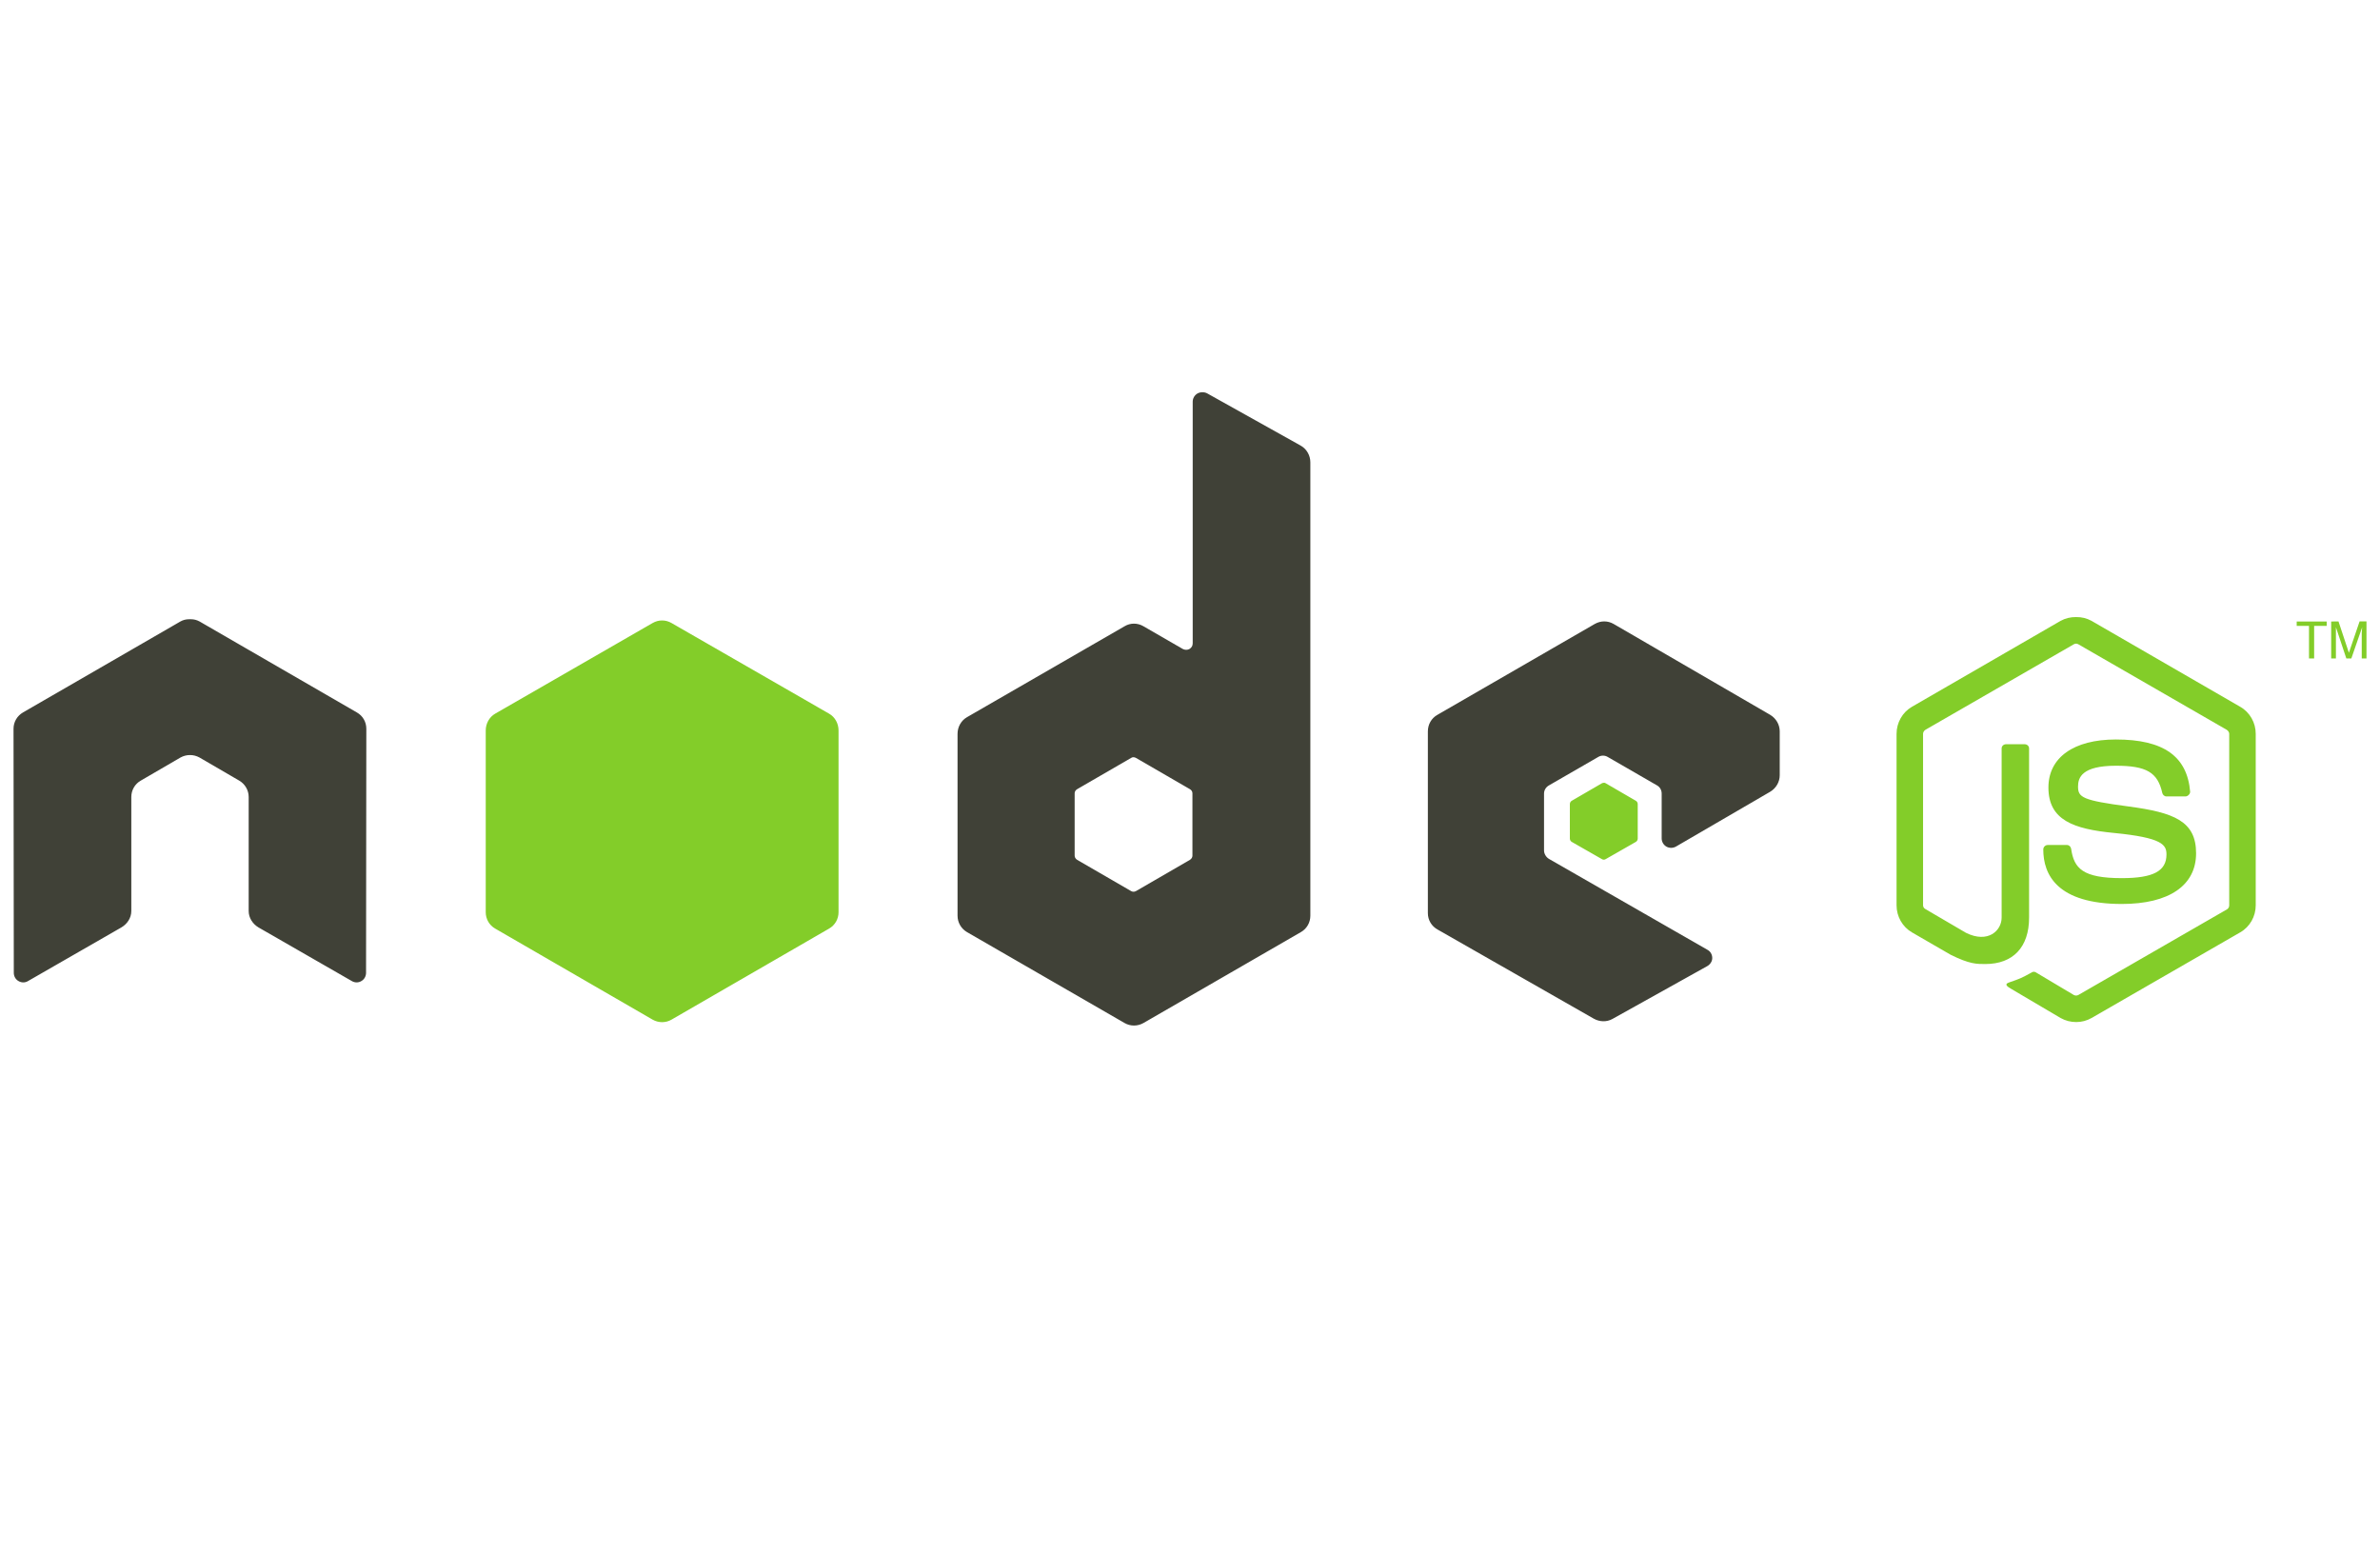 <svg version="1.2" xmlns="http://www.w3.org/2000/svg" viewBox="0 0 176 115" width="176" height="115">
	<title>65e981f831950bf817371868_Frame 18608 (2)</title>
	<style>
		.s0 { fill: #404137 } 
		.s1 { fill: #83cd29 } 
	</style>
	<filter id="f0">
		<feFlood flood-color="#72767d" flood-opacity="1" />
		<feBlend mode="normal" in2="SourceGraphic"/>
		<feComposite in2="SourceAlpha" operator="in" />
	</filter>
	<g id="nodejs" filter="url(#f0)">
		<path id="path22" fill-rule="evenodd" class="s0" d="m89.25 29.07l6.93 3.87c0.45 0.25 0.72 0.73 0.72 1.24v33.52c0 0.5-0.26 0.96-0.7 1.21l-11.64 6.72c-0.44 0.25-0.97 0.25-1.4 0l-11.65-6.72c-0.43-0.25-0.7-0.71-0.7-1.21v-13.45c0-0.5 0.26-0.98 0.7-1.23l11.65-6.72c0.43-0.26 0.96-0.26 1.4 0l2.91 1.68c0.16 0.08 0.34 0.08 0.49 0q0.24-0.15 0.24-0.42v-17.86c0-0.25 0.13-0.48 0.35-0.61q0.16-0.09 0.35-0.09 0.18-0.01 0.35 0.07zm-75.13 16.71q0.33 0 0.63 0.16l11.64 6.73c0.44 0.25 0.7 0.7 0.7 1.21l-0.02 18.04c0 0.25-0.13 0.49-0.35 0.61-0.21 0.13-0.48 0.13-0.7 0l-6.91-3.97c-0.43-0.26-0.72-0.71-0.72-1.21v-8.43c0-0.5-0.27-0.96-0.7-1.21l-2.94-1.71q-0.33-0.18-0.7-0.18-0.37 0-0.7 0.18l-2.94 1.71c-0.44 0.25-0.7 0.71-0.7 1.21v8.43c0 0.5-0.29 0.95-0.73 1.21l-6.91 3.97c-0.21 0.13-0.48 0.13-0.7 0-0.22-0.12-0.35-0.36-0.35-0.61l-0.02-18.04c0-0.51 0.27-0.96 0.7-1.21l11.65-6.73q0.29-0.16 0.63-0.16c0 0 0.14 0 0.14 0zm105.21 0.35l11.58 6.72c0.43 0.26 0.7 0.72 0.7 1.22v3.24c0 0.5-0.27 0.96-0.7 1.22l-6.98 4.06c-0.22 0.12-0.48 0.12-0.7 0-0.22-0.13-0.35-0.36-0.35-0.61v-3.31c0-0.26-0.13-0.49-0.35-0.61l-3.64-2.1c-0.22-0.13-0.48-0.13-0.7 0l-3.64 2.1c-0.22 0.12-0.37 0.35-0.37 0.61v4.2c0 0.25 0.15 0.5 0.37 0.63l11.72 6.72c0.22 0.12 0.35 0.35 0.35 0.61 0 0.25-0.16 0.48-0.38 0.6l-7 3.9c-0.43 0.24-0.95 0.22-1.38-0.02l-11.55-6.59c-0.44-0.24-0.72-0.7-0.72-1.21v-13.44c0-0.51 0.26-0.97 0.7-1.22l11.64-6.72q0.34-0.19 0.7-0.19 0.37 0 0.7 0.19zm-35.68 9.9l-3.99 2.31c-0.11 0.06-0.19 0.18-0.19 0.3v4.62c0 0.13 0.08 0.24 0.19 0.31l3.99 2.31q0.17 0.09 0.35 0l3.99-2.31c0.11-0.07 0.19-0.18 0.19-0.31v-4.62c0-0.12-0.08-0.24-0.19-0.3l-3.99-2.31q-0.09-0.05-0.19-0.05-0.09 0-0.16 0.05z"/>
		<path id="path28" fill-rule="evenodd" class="s1" d="m154.67 45.9l10.99 6.35c0.72 0.41 1.15 1.18 1.15 2v12.68c0 0.82-0.43 1.59-1.15 2l-10.99 6.33q-0.53 0.3-1.14 0.3-0.61 0-1.15-0.3l-3.68-2.17c-0.55-0.31-0.28-0.4-0.1-0.47 0.73-0.25 0.88-0.3 1.66-0.74 0.08-0.05 0.2-0.05 0.28 0l2.82 1.68q0.17 0.08 0.33 0l10.99-6.33c0.11-0.06 0.17-0.18 0.17-0.3v-12.68c0-0.12-0.09-0.24-0.19-0.3l-10.97-6.32q-0.16-0.09-0.33 0l-10.97 6.32c-0.1 0.06-0.18 0.18-0.18 0.3v12.68q0.01 0.19 0.18 0.28l2.99 1.75c1.63 0.81 2.64-0.16 2.64-1.12v-12.51c0-0.18 0.15-0.31 0.33-0.31h1.37c0.18 0 0.33 0.13 0.33 0.31v12.51c0 2.18-1.18 3.43-3.24 3.43-0.64 0-1.15 0.01-2.55-0.68l-2.87-1.66c-0.71-0.41-1.14-1.18-1.14-2v-12.68c0-0.82 0.43-1.59 1.14-2l10.99-6.35q0.53-0.29 1.15-0.28 0.61-0.01 1.14 0.28zm-105.01 0.16l11.65 6.7c0.44 0.25 0.7 0.73 0.7 1.24v13.44c0 0.5-0.26 0.96-0.7 1.21l-11.65 6.73c-0.43 0.25-0.96 0.25-1.4 0l-11.64-6.73c-0.44-0.25-0.7-0.71-0.7-1.21v-13.44c0-0.5 0.26-0.99 0.7-1.24l11.64-6.7q0.33-0.19 0.7-0.19 0.37 0 0.7 0.19zm122.4-0.11v0.32h-0.93v2.41h-0.38v-2.41h-0.91v-0.32zm0.87-0.01l0.77 2.32 0.79-2.32h0.51v2.74h-0.35v-1.61q0-0.09 0-0.28 0.02-0.2 0.03-0.42l-0.8 2.31h-0.37l-0.77-2.31v0.07q0 0.11 0 0.32 0 0.21 0 0.31v1.61h-0.35v-2.73c0-0.01 0.54-0.01 0.54-0.01zm-10.97 12.59q0 0.13-0.1 0.23-0.09 0.1-0.23 0.12h-1.42c-0.15 0-0.28-0.12-0.31-0.26-0.34-1.52-1.17-2.01-3.43-2.01-2.52 0-2.8 0.88-2.8 1.54 0 0.8 0.32 1.02 3.73 1.47 3.38 0.45 5 1.09 5 3.46 0 2.39-2.01 3.75-5.49 3.75-4.8 0-5.81-2.18-5.81-4.03 0-0.18 0.15-0.33 0.33-0.33h1.42c0.16 0 0.28 0.12 0.31 0.28 0.21 1.45 0.85 2.17 3.75 2.17 2.32 0 3.3-0.52 3.3-1.75 0-0.71-0.29-1.24-3.88-1.59-3-0.29-4.85-0.95-4.85-3.36 0-2.21 1.86-3.55 4.99-3.55 3.52 0 5.27 1.24 5.49 3.86zm-43.23-0.63l2.24 1.3q0.13 0.08 0.14 0.24v2.56q-0.01 0.16-0.14 0.24l-2.24 1.28q-0.13 0.07-0.26 0l-2.24-1.28q-0.13-0.08-0.14-0.24v-2.56q0.01-0.16 0.14-0.24l2.24-1.3q0.07-0.03 0.14-0.03 0.07-0.01 0.12 0.03z"/>
	</g>
</svg>